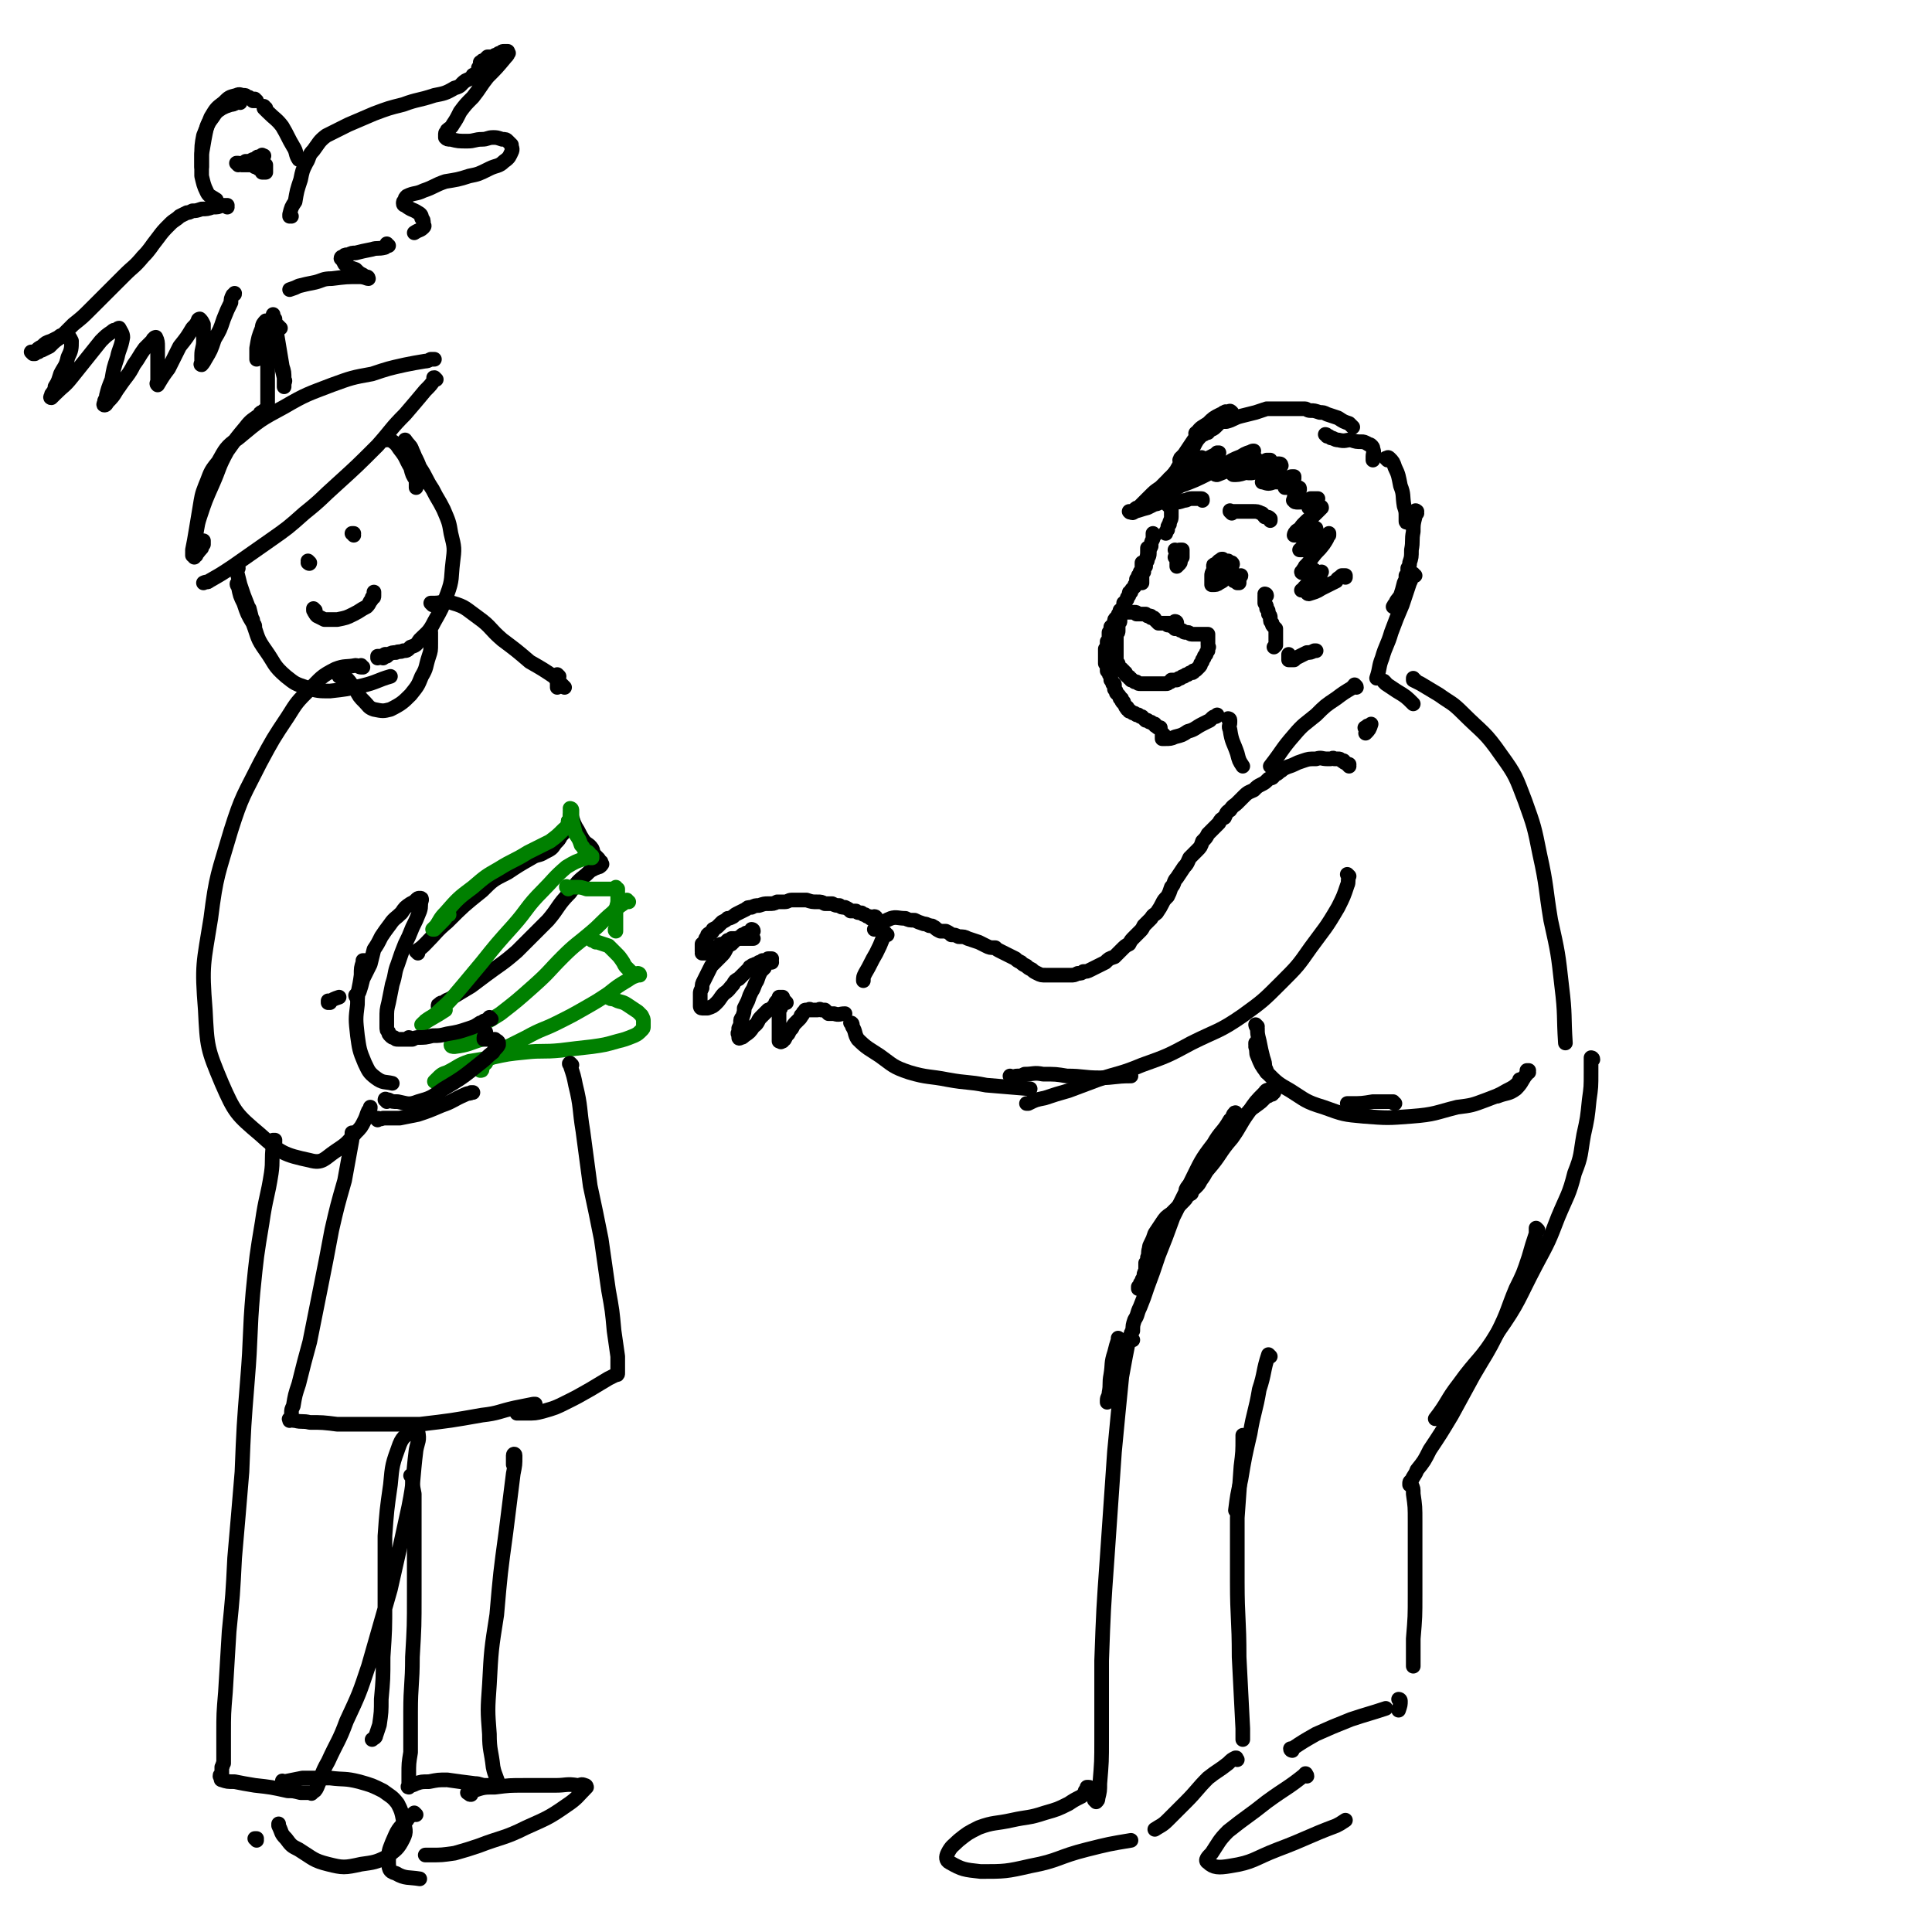 <svg viewBox='0 0 1054 1054' version='1.1' xmlns='http://www.w3.org/2000/svg' xmlns:xlink='http://www.w3.org/1999/xlink'><g fill='none' stroke='rgb(0,0,0)' stroke-width='8' stroke-linecap='round' stroke-linejoin='round'><path d='M645,252c-1,0 -1,-1 -1,-1 -1,0 0,0 0,0 0,0 0,0 0,0 0,0 0,0 0,-1 1,-1 1,-1 2,-2 2,-3 2,-3 4,-6 2,-3 2,-3 5,-6 3,-3 3,-2 6,-5 1,-1 1,-1 3,-2 1,-1 1,-1 2,-1 0,0 1,0 1,0 0,0 0,0 0,1 -2,2 -2,2 -4,4 -2,2 -3,1 -5,2 -2,1 -2,1 -3,2 -1,0 -1,0 -2,0 -1,0 -1,-1 0,-1 2,-3 3,-3 6,-5 3,-3 3,-3 7,-5 1,0 1,-1 2,-1 1,-1 1,0 2,0 1,-1 1,-1 2,0 0,0 0,0 0,1 0,1 0,1 -1,2 -1,1 -1,1 -2,1 0,1 -1,1 -1,1 0,0 1,0 1,0 4,-1 4,-2 8,-3 4,-1 4,-1 8,-2 3,-1 3,-1 6,-2 1,0 1,0 3,0 1,0 1,0 2,0 1,0 1,0 2,0 0,0 0,0 1,0 1,0 1,0 2,0 1,0 1,0 2,0 1,0 1,0 2,0 2,0 2,0 3,0 2,0 2,0 4,0 1,0 1,1 3,1 2,0 2,0 5,1 2,0 2,0 4,1 3,1 3,1 6,2 3,2 3,2 6,3 1,1 1,1 2,2 '/><path d='M659,236c0,-1 -1,-1 -1,-1 0,-1 0,0 0,0 0,1 0,1 -1,1 0,1 0,1 -1,1 -3,3 -3,3 -5,7 -4,4 -4,4 -7,9 -2,3 -2,3 -3,6 -1,1 -2,1 -3,2 0,1 0,1 0,2 0,0 -1,0 -1,0 1,0 1,0 2,-1 1,-1 1,-1 1,-3 1,0 1,-1 1,-1 0,-1 1,-1 1,-1 -1,1 -1,2 -2,3 -1,1 -1,1 -3,3 -1,1 0,1 -1,2 -1,1 -1,1 -1,1 -1,1 -1,1 -1,1 '/><path d='M651,252c0,0 -1,-1 -1,-1 0,0 0,0 1,0 0,0 0,0 0,0 -1,0 -1,0 -1,0 0,0 0,0 0,0 0,0 0,0 0,0 0,0 0,0 0,0 0,0 0,0 -1,0 0,0 0,0 0,0 1,1 0,0 0,0 '/><path d='M647,252c0,0 -1,-1 -1,-1 0,0 1,0 1,1 -1,0 -1,0 -1,0 -1,1 -1,1 -1,1 -2,3 -2,3 -4,5 -4,4 -4,4 -8,8 -3,2 -3,2 -6,5 -2,2 -2,2 -4,4 -1,1 -1,1 -2,2 -1,0 -1,0 -2,1 -1,1 -1,1 -2,1 0,0 0,0 -1,0 0,0 0,0 0,0 0,0 0,0 0,0 1,1 0,0 0,0 0,0 0,0 0,0 2,1 2,1 3,0 4,-1 3,-1 7,-2 2,-1 2,-1 4,-2 1,0 1,0 3,-1 1,-1 1,-1 3,-1 1,0 1,-1 2,0 1,1 1,2 1,3 0,3 0,3 0,6 0,2 -1,2 -1,4 -1,1 -1,1 -1,3 -1,1 -1,1 -1,2 '/><path d='M724,238c0,0 0,-1 -1,-1 0,0 1,0 1,1 0,0 0,0 0,0 0,0 0,0 1,0 1,1 1,1 2,1 2,1 2,1 3,1 4,1 4,0 7,0 3,1 3,1 6,1 1,0 1,0 3,1 1,1 1,0 2,1 1,1 1,1 1,2 1,2 0,2 0,4 0,1 0,1 0,2 '/><path d='M669,313c-1,0 -1,0 -1,-1 -1,0 0,1 0,1 0,0 0,0 0,0 0,1 1,1 1,1 1,1 1,1 2,1 1,1 1,1 2,1 0,1 0,1 1,1 1,0 1,0 1,1 0,0 1,0 1,0 0,-1 0,-1 0,-1 0,-1 0,-1 0,-1 0,-1 0,-1 0,-1 0,-1 1,0 1,-1 '/><path d='M691,325c0,0 -1,-1 -1,-1 0,0 1,0 1,1 0,0 -1,0 -1,0 0,1 0,1 0,1 0,1 0,1 0,1 0,1 0,1 0,2 1,2 1,1 1,3 1,1 1,1 1,3 1,1 1,1 1,2 0,2 0,2 1,3 0,1 0,1 1,2 0,0 0,0 1,1 0,1 0,1 0,2 0,1 0,1 0,2 0,1 0,1 0,2 0,0 0,0 0,1 0,1 0,1 0,2 0,0 0,0 -1,1 '/><path d='M704,358c0,0 -1,0 -1,-1 0,0 0,1 0,1 0,0 0,0 0,1 0,0 0,0 0,0 0,1 0,1 0,1 1,0 1,0 1,0 1,0 1,0 2,0 1,-1 1,-1 3,-2 2,-1 2,-1 4,-2 2,0 2,0 4,-1 0,0 0,0 1,0 '/><path d='M757,251c0,0 -1,-1 -1,-1 0,0 0,0 0,0 0,0 0,0 0,0 0,0 0,0 0,0 1,0 1,-1 2,0 2,2 2,2 3,5 2,4 2,5 3,10 2,5 1,5 2,11 1,3 1,3 1,6 0,1 0,1 0,2 0,1 0,1 1,1 '/><path d='M773,280c0,-1 -1,-1 -1,-1 0,-1 1,0 1,0 0,0 -1,0 -1,1 0,1 0,1 0,2 -1,4 -1,4 -1,8 -1,5 0,5 -1,10 0,4 0,4 -1,7 0,2 0,1 -1,3 0,1 0,1 0,2 0,1 0,1 -1,2 0,2 0,2 -1,4 -1,4 -1,4 -2,7 -2,3 -2,2 -3,5 -1,0 0,0 -1,1 '/><path d='M630,292c0,0 -1,-1 -1,-1 0,0 0,1 0,1 0,1 0,1 0,2 -1,2 -1,2 -1,4 -1,2 -1,2 -1,4 0,2 -1,2 -1,3 0,1 0,1 -1,2 0,1 0,1 0,2 0,0 0,0 0,0 0,0 0,0 0,0 0,-2 0,-2 0,-3 1,-2 1,-1 1,-3 0,-1 0,-1 0,-3 0,0 0,-1 0,-1 0,0 0,0 0,1 0,3 0,3 -1,6 -1,3 -1,3 -1,6 -1,1 -1,1 -1,3 0,1 0,1 0,2 0,0 0,0 0,1 0,0 0,0 0,0 0,0 0,0 0,-1 0,-1 0,-1 0,-2 0,-1 0,-1 0,-3 0,-1 0,-1 0,-2 0,0 0,0 0,-1 0,-1 0,-1 0,-1 0,-1 0,-1 0,-1 0,0 0,0 0,0 0,0 0,0 0,0 0,0 0,0 0,0 0,1 0,1 0,2 0,1 0,1 0,2 0,1 -1,1 -1,1 0,1 0,1 -1,2 0,1 0,1 -1,2 0,1 0,1 0,2 -1,1 -1,1 -1,2 -1,1 -1,1 -1,1 -1,1 -1,1 -1,2 -1,0 -1,0 -1,1 0,1 0,1 -1,2 0,1 0,1 -1,2 0,1 0,1 -1,1 0,1 0,1 0,2 -1,1 -1,1 -1,1 0,1 0,1 -1,1 0,1 0,1 0,1 -1,1 -1,1 -1,2 -1,1 -1,1 -1,1 -1,1 -1,1 -1,2 0,1 0,1 -1,2 0,0 0,0 -1,1 0,0 0,0 0,1 0,0 0,0 0,0 0,1 0,1 -1,2 0,1 0,1 0,2 0,1 0,1 0,2 -1,1 -1,1 -1,1 0,2 0,2 0,3 0,1 0,1 -1,1 0,1 0,1 0,2 0,1 0,1 0,2 0,1 0,1 0,2 0,1 0,1 0,2 1,1 1,1 1,2 0,1 0,1 0,2 1,0 1,0 1,1 0,1 0,1 1,2 0,1 0,1 0,2 1,1 1,1 1,2 1,0 1,0 1,1 0,1 0,1 0,2 1,1 1,1 1,2 1,1 1,1 1,1 1,1 1,1 1,2 1,0 1,0 1,1 0,1 0,1 1,1 0,1 0,1 1,2 0,1 0,1 1,1 0,1 0,1 0,1 1,0 1,0 1,1 1,0 1,0 2,1 1,0 1,0 2,1 0,0 0,0 1,0 1,1 1,1 2,1 1,1 1,1 2,2 0,0 0,0 1,0 1,1 1,1 2,1 1,1 1,1 2,1 0,1 0,1 1,1 0,0 0,1 1,1 0,0 0,0 1,0 '/><path d='M642,340c0,0 0,-1 -1,-1 0,0 1,0 1,1 0,0 0,0 0,0 0,0 0,0 0,0 -1,0 -1,0 -1,0 0,0 0,0 0,0 0,0 0,0 -1,0 0,0 0,0 -1,0 0,0 0,0 0,0 -1,0 -1,0 -1,0 -1,0 -1,0 -1,0 0,0 0,0 -1,0 0,0 0,0 -1,0 0,0 0,0 -1,0 0,0 0,0 -1,0 0,0 0,0 0,0 -1,0 -1,0 -1,0 -1,-1 -1,-1 -1,-1 -1,-1 -1,-1 -1,-1 0,0 0,-1 -1,-1 0,0 0,0 -1,0 0,-1 0,-1 -1,-1 0,0 0,0 -1,0 0,0 0,0 0,0 -1,-1 -1,-1 -1,-1 -1,0 -1,0 -1,0 -1,0 -1,0 -1,0 0,0 -1,0 -1,0 0,0 0,0 -1,0 0,0 0,0 -1,0 0,-1 0,-1 -1,-1 0,0 0,0 -1,0 0,0 0,0 -1,0 0,0 0,0 -1,0 0,0 0,0 0,0 -1,0 -1,0 -1,0 -1,0 -1,0 -1,0 -1,0 -1,0 -1,0 -1,0 -1,0 -1,1 0,0 0,0 -1,1 0,0 0,0 0,1 0,1 0,1 0,2 0,1 -1,0 -1,1 0,1 0,1 0,2 0,1 0,1 0,2 0,1 0,1 -1,2 0,1 0,1 0,2 0,1 0,1 0,2 0,0 0,0 0,1 0,1 0,1 0,2 0,1 0,1 0,2 0,1 0,1 0,2 0,0 0,0 0,1 0,0 0,0 0,1 0,0 0,0 0,1 0,0 -1,0 0,1 0,0 0,0 0,1 0,0 0,0 1,0 0,1 0,1 0,2 1,0 1,0 1,1 0,0 0,0 1,0 0,1 0,1 1,1 0,1 0,1 1,1 0,1 0,1 0,1 1,1 1,1 1,1 1,0 1,0 1,1 1,0 1,0 1,1 1,0 1,0 2,1 0,0 0,0 1,0 1,1 1,1 2,1 1,0 1,0 2,0 0,0 0,0 1,0 1,0 1,0 2,0 1,0 1,0 2,0 1,0 1,0 2,0 0,0 0,0 1,0 1,0 1,0 2,0 1,0 1,0 2,0 1,0 1,0 2,-1 1,0 1,0 1,-1 2,0 2,0 3,0 1,-1 1,-1 2,-1 1,-1 1,-1 2,-1 1,-1 1,-1 2,-1 1,-1 1,-1 2,-1 1,0 1,0 1,-1 1,0 1,0 2,-1 1,-1 1,-1 1,-1 1,-1 1,-1 1,-2 1,-1 1,-1 1,-2 1,-1 1,-1 1,-2 0,0 0,0 1,-1 0,-1 0,-1 1,-2 0,-1 0,-1 0,-2 1,0 0,0 0,-1 0,0 0,0 0,-1 0,0 0,0 0,-1 0,0 0,0 0,-1 0,0 0,0 0,-1 0,0 0,0 0,0 0,-1 0,-1 0,-1 0,-1 0,-1 0,-1 0,0 0,0 0,0 0,0 0,0 0,0 -1,0 -1,0 -1,0 0,0 0,0 -1,0 0,0 0,0 -1,0 0,0 0,0 0,0 -1,0 -1,0 -2,0 0,0 0,0 -1,0 -1,0 -1,0 -2,0 0,0 0,0 -1,0 -1,0 -1,-1 -2,-1 0,0 0,0 -1,0 -1,0 -1,0 -2,-1 -1,0 -1,0 -2,-1 -1,0 -1,0 -2,0 0,-1 0,-1 -1,-1 -2,-1 -2,-1 -3,-1 -1,-1 -1,-1 -2,-1 '/><path d='M642,301c0,0 0,0 -1,-1 0,0 1,1 1,1 0,0 0,0 0,1 0,1 0,1 0,1 0,1 0,1 0,2 0,1 0,1 0,2 0,0 0,0 0,1 0,0 0,0 0,1 0,0 0,0 0,0 1,-1 1,-1 1,-1 1,-1 1,-1 1,-2 0,-1 0,-1 1,-2 0,0 0,0 0,-1 0,-1 0,-1 0,-2 0,0 0,-1 0,-1 -1,0 -1,0 -1,0 -1,0 -1,0 -2,1 -1,1 0,1 -1,3 '/><path d='M666,308c0,-1 -1,-1 -1,-1 0,0 0,0 0,0 0,0 0,0 0,0 1,0 0,0 0,0 0,0 0,0 0,0 0,0 0,0 0,0 0,0 0,0 -1,0 0,0 0,0 0,0 -1,1 -1,1 -1,2 -1,1 -1,1 -1,2 -1,2 -1,2 -1,3 0,1 0,1 0,3 0,0 0,0 0,1 0,0 0,0 0,0 1,0 1,0 2,-1 1,-1 1,-1 2,-2 0,-1 0,-1 1,-3 0,-1 0,-1 1,-2 0,-1 0,-1 0,-2 0,-1 0,-1 0,-1 0,-1 0,-1 0,-1 0,-1 0,-1 0,-1 -1,0 -1,0 -1,1 -1,1 -1,1 -2,2 -1,2 -1,2 -2,4 0,1 0,1 0,2 -1,2 -1,2 -1,3 0,1 0,1 0,2 0,0 0,0 1,0 1,0 2,0 3,-1 2,-1 2,-1 3,-2 1,-1 1,-1 2,-2 1,-2 1,-2 2,-3 0,-1 0,-1 0,-2 0,-1 1,-1 0,-2 0,0 -1,0 -2,-1 -1,0 -1,0 -3,0 -1,0 -1,0 -2,0 -1,1 -1,1 -2,2 -1,0 -1,0 -1,1 '/><path d='M638,276c0,0 -1,0 -1,-1 0,0 0,1 1,1 0,0 0,0 0,0 0,0 -1,0 -1,-1 0,0 1,1 2,0 1,0 1,0 2,-1 2,0 2,0 5,-1 2,0 2,-1 4,-1 1,0 1,0 3,0 1,0 1,0 2,0 1,0 1,0 1,1 '/><path d='M672,280c-1,-1 -1,-1 -1,-1 0,-1 0,0 0,0 0,0 0,0 0,0 1,0 1,0 1,0 1,0 1,0 2,0 2,0 2,0 3,0 3,0 3,0 6,0 3,0 3,0 5,1 1,0 1,1 2,2 2,0 2,0 3,1 0,1 0,1 0,1 '/><path d='M657,251c-1,-1 -1,-1 -1,-1 -1,-1 0,0 0,0 0,0 -1,0 -1,1 -1,1 -1,1 -2,1 -1,1 -2,1 -3,2 -1,1 -1,1 -2,2 -1,0 -1,0 -1,1 0,0 0,0 0,-1 2,0 2,0 3,-1 1,-1 1,-1 2,-2 1,0 1,0 1,-1 1,0 1,0 0,0 0,0 -1,0 -1,1 -2,1 -2,1 -3,2 -1,0 -1,0 -2,1 0,0 -1,0 -1,0 2,0 3,0 5,-2 4,-1 4,-2 8,-4 2,-1 2,-1 4,-2 0,0 0,0 1,-1 1,0 1,0 1,0 -4,4 -4,4 -8,7 -7,5 -8,5 -15,9 -5,3 -5,3 -10,6 0,0 -1,1 -1,1 0,0 1,0 2,0 6,-2 6,-2 11,-5 8,-3 8,-3 16,-7 7,-4 7,-4 14,-7 4,-2 4,-2 8,-4 1,-1 1,-1 2,-1 0,0 0,0 0,0 -3,1 -4,1 -7,3 -5,2 -5,2 -9,5 -2,1 -2,1 -4,2 -1,1 -1,2 -1,2 0,1 0,1 1,1 5,-2 5,-2 10,-4 3,-1 3,-1 7,-3 1,0 1,-1 3,-1 0,0 1,0 1,-1 0,0 0,0 0,0 -3,2 -3,2 -5,3 -2,1 -2,1 -4,3 -1,1 -1,1 -2,2 -1,0 -2,1 -1,1 2,0 3,0 6,-1 4,-2 4,-2 7,-4 2,-1 2,-1 4,-2 1,-1 1,-1 2,-1 0,0 1,0 1,0 -1,0 -1,0 -2,0 -2,1 -2,1 -4,2 -2,1 -1,1 -3,2 -1,1 -1,0 -2,1 -1,1 -1,1 -1,2 0,0 1,0 2,0 4,-1 4,-1 8,-2 2,-1 2,-1 4,-2 1,0 1,-1 2,-1 1,0 1,0 1,0 1,0 1,1 1,1 -2,2 -2,2 -4,3 -1,1 -2,1 -3,3 -1,1 -1,0 -2,1 -1,1 -1,1 -1,2 -1,0 0,0 0,0 3,1 3,1 6,0 3,0 3,0 6,-1 1,-1 1,-1 2,-1 1,-1 1,-1 2,-1 1,0 1,0 1,0 0,0 0,0 0,1 -1,1 -1,1 -2,1 -1,1 -1,1 -2,2 0,1 0,1 -1,1 0,1 0,1 0,1 0,0 0,0 1,0 1,0 1,0 3,0 1,0 1,0 2,0 1,0 1,0 1,0 1,0 1,0 1,1 0,0 0,1 -1,1 0,1 0,1 -1,2 -1,1 -1,1 -1,2 0,1 -1,1 0,1 0,1 1,1 2,1 2,0 2,0 5,-1 1,0 1,0 2,-1 2,0 2,0 3,0 0,0 1,0 1,0 0,0 0,1 -1,1 0,1 0,1 -1,2 -1,1 -1,1 -2,2 0,0 -1,0 -1,0 1,1 1,0 1,0 2,0 2,0 3,0 1,0 1,0 2,0 0,0 1,-1 1,0 -1,1 -1,1 -3,3 -3,3 -3,2 -6,5 -2,2 -2,2 -3,4 -1,0 -1,0 -2,1 -1,1 -1,2 -1,2 1,0 2,0 3,0 2,-1 2,-1 5,-2 1,-1 1,-1 2,-1 1,-1 1,-1 1,-1 1,0 1,0 1,1 -2,2 -2,3 -4,5 -1,2 -1,2 -2,3 -1,1 -1,1 -2,2 0,1 -1,1 -1,1 2,0 3,0 4,0 4,-2 3,-3 6,-5 2,-1 2,-1 4,-2 1,-1 1,-1 2,-1 0,0 0,-1 0,-1 -1,3 -1,3 -3,6 -3,4 -3,3 -6,7 -2,3 -2,3 -4,5 0,1 -1,1 -1,2 -1,1 -1,1 -1,1 0,1 1,0 1,0 1,0 1,0 3,0 1,-1 1,-1 2,-1 0,0 1,0 1,0 -1,2 -1,3 -2,5 -1,2 -1,2 -3,4 -1,1 -1,1 -1,2 -1,0 -1,0 -1,0 1,0 2,-1 3,-2 3,-3 3,-3 5,-5 1,-1 1,-1 2,-2 1,-1 1,-1 1,-1 0,0 0,0 0,0 -1,2 -1,3 -3,5 -1,2 -2,2 -3,4 -1,1 -1,1 -2,2 0,0 0,1 1,1 3,-1 4,-1 7,-3 4,-2 4,-2 8,-4 1,-2 1,-1 3,-3 1,0 1,0 2,0 0,0 0,0 0,0 0,0 0,0 0,1 '/><path d='M736,418c0,0 0,-1 -1,-1 0,0 1,0 1,0 0,0 0,0 0,0 0,1 0,0 -1,0 0,0 0,0 0,0 0,0 0,0 -1,-1 0,0 0,0 0,0 -1,0 -1,0 -1,-1 -1,0 -1,0 -1,0 -1,-1 -1,-1 -2,-1 -1,0 -1,0 -2,0 -1,-1 -1,0 -2,0 -1,0 -1,0 -2,0 -3,0 -3,-1 -6,0 -4,0 -4,0 -7,1 -3,1 -3,1 -5,2 -2,1 -3,1 -5,2 -2,1 -1,1 -3,2 -1,1 -1,1 -3,2 -1,2 -1,1 -3,2 -2,2 -2,2 -4,3 -2,1 -2,1 -4,3 -2,1 -3,1 -5,3 -2,2 -2,2 -4,4 -2,2 -2,1 -4,4 -2,1 -2,2 -3,4 -2,1 -2,1 -3,3 -1,1 -1,1 -3,3 -1,1 -1,1 -3,3 -1,2 -1,2 -3,4 -1,3 -1,3 -3,5 -2,2 -2,2 -4,4 -1,2 -1,3 -3,5 -2,3 -2,3 -4,6 -2,2 -1,3 -3,5 -1,3 -1,3 -2,5 -2,2 -2,2 -3,4 -1,2 -1,2 -3,5 -1,1 -2,1 -3,3 -2,2 -2,2 -4,4 -1,2 -1,2 -2,3 -2,2 -2,2 -3,3 -2,2 -2,2 -3,4 -2,1 -2,1 -4,3 -2,2 -2,2 -4,4 -3,1 -3,1 -5,3 -2,1 -2,1 -4,2 -2,1 -2,1 -4,2 -2,1 -2,1 -4,1 -1,1 -1,1 -3,1 -2,1 -2,1 -4,1 -2,0 -2,0 -4,0 -3,0 -3,0 -5,0 -2,0 -2,0 -4,0 -3,0 -3,0 -5,-1 -2,-1 -2,-1 -3,-2 -2,-1 -2,-1 -3,-2 -2,-1 -2,-1 -3,-2 -2,-1 -2,-1 -3,-2 -2,-1 -2,-1 -4,-2 -2,-1 -2,-1 -4,-2 -2,-1 -2,-1 -3,-2 -3,0 -3,0 -5,-1 -2,-1 -2,-1 -4,-2 -3,-1 -3,-1 -6,-2 -2,-1 -2,-1 -5,-1 -2,-1 -2,-1 -4,-1 -1,-1 -1,-1 -3,-2 -2,0 -2,0 -3,0 -2,-1 -2,-1 -3,-2 -2,-1 -1,-1 -3,-1 -2,-1 -2,-1 -3,-1 -3,-1 -3,-1 -5,-2 -3,0 -3,0 -5,-1 -4,0 -5,-1 -8,0 -5,2 -5,3 -9,6 '/><path d='M484,510c-1,0 -1,-1 -1,-1 -1,0 0,0 0,0 0,1 0,1 -1,2 -2,5 -2,5 -4,9 -3,5 -3,6 -6,11 -1,2 -1,2 -1,4 '/><path d='M478,501c0,0 0,-1 -1,-1 0,0 1,0 0,1 0,0 0,0 -1,0 0,0 0,0 -1,0 0,-1 0,-1 -1,-1 -1,0 -1,0 -2,-1 -1,0 -1,0 -2,-1 -2,0 -2,0 -3,-1 -1,0 -1,0 -3,0 -1,-1 -1,-1 -3,-2 -2,0 -2,0 -3,-1 -2,0 -2,0 -4,-1 -2,0 -2,0 -4,0 -2,-1 -2,-1 -4,-1 -3,0 -3,0 -6,-1 -2,0 -2,0 -4,0 -2,0 -2,0 -4,0 -2,0 -2,1 -4,1 -2,0 -2,0 -4,0 -2,1 -2,1 -5,1 -2,0 -2,0 -5,1 -2,0 -2,0 -4,1 -2,0 -2,0 -3,1 -2,1 -2,1 -4,2 -2,1 -2,1 -3,2 -2,1 -2,1 -3,1 -1,1 -1,1 -3,2 -1,1 -1,1 -2,2 -1,1 -1,1 -3,2 0,1 0,1 -1,2 -1,0 -1,0 -2,1 0,1 0,1 -1,2 0,1 0,1 -1,2 0,1 -1,1 -1,1 0,1 0,1 0,1 0,1 0,1 0,1 0,1 0,1 0,1 0,1 0,0 0,1 1,0 0,0 0,1 1,0 1,0 1,0 0,0 0,0 1,0 0,0 0,0 1,0 0,0 0,0 0,0 1,-1 1,-1 1,-1 1,0 1,0 2,-1 2,-1 2,-1 3,-2 1,-1 1,-1 3,-1 1,-1 1,-1 2,-2 1,0 1,0 2,-1 1,0 1,0 2,0 1,0 1,0 2,0 1,0 1,0 2,0 1,0 1,0 3,0 1,0 1,0 1,0 1,0 1,0 2,0 '/><path d='M411,508c0,0 0,-1 -1,-1 0,0 1,0 1,1 0,0 -1,0 -1,0 -1,0 -1,0 -1,1 -1,0 -1,0 -2,0 -1,1 -1,1 -2,1 -1,1 -1,1 -1,1 -2,1 -2,1 -3,2 -1,1 -1,1 -2,2 -2,1 -2,1 -3,3 -1,2 -1,2 -3,4 -1,1 -1,1 -2,2 -2,2 -2,2 -3,3 -1,2 -1,2 -2,4 -1,2 -1,2 -2,4 -1,2 -1,2 -1,4 -1,2 -1,2 -1,3 0,2 0,2 0,4 0,1 0,1 0,3 0,0 0,1 1,1 1,0 1,0 1,0 1,0 2,0 2,0 3,-1 3,-1 5,-3 2,-2 2,-3 4,-5 3,-2 3,-3 5,-5 1,-2 1,-2 3,-3 1,-1 1,-1 2,-2 1,-1 1,-1 2,-2 1,-1 1,-1 2,-2 0,-1 0,0 1,-1 1,-1 1,0 2,-1 1,0 1,0 2,-1 1,0 1,0 2,-1 2,0 2,0 3,-1 1,0 1,0 2,0 '/><path d='M421,525c0,0 -1,-1 -1,-1 0,0 1,0 0,0 0,1 0,0 -1,0 0,1 0,1 0,1 -1,1 -1,1 -1,1 -1,1 -1,1 -1,2 -1,1 -1,1 -2,2 -1,2 -1,2 -2,5 -2,3 -1,3 -3,6 -1,2 -1,2 -2,5 -1,2 -1,2 -2,4 0,2 0,2 -1,5 -1,1 -1,1 -1,3 0,1 0,1 -1,3 0,1 0,1 0,2 -1,1 0,1 0,2 0,0 0,0 0,1 0,0 0,0 0,0 0,0 0,0 0,0 0,0 0,1 1,0 1,0 1,0 2,-1 3,-2 3,-2 5,-5 3,-2 2,-3 4,-5 1,-1 1,-1 2,-2 1,-1 1,-1 2,-2 1,0 1,0 2,-1 1,-1 1,-1 2,-2 0,-1 0,-1 1,-2 1,0 1,0 1,-1 0,0 0,0 0,-1 1,0 1,0 1,0 0,0 0,0 1,0 '/><path d='M429,547c0,0 -1,-1 -1,-1 0,0 0,0 0,0 0,1 -1,1 -1,1 0,1 0,1 -1,2 0,1 0,1 -1,2 0,2 0,2 0,4 0,3 0,3 0,5 0,2 0,2 0,4 0,1 0,1 0,2 0,1 0,1 0,2 0,0 0,0 1,0 0,1 0,0 1,0 0,0 0,-1 1,-1 1,-2 1,-2 2,-3 1,-2 1,-2 2,-3 1,-2 1,-2 2,-3 1,-1 1,-1 2,-2 1,-1 1,-1 1,-2 1,0 1,-1 1,-1 0,-1 1,-1 1,-1 0,-1 0,-1 1,-1 0,0 0,0 1,0 1,-1 1,0 1,0 1,0 1,0 1,0 1,0 1,0 2,0 0,0 0,0 1,0 1,0 1,-1 2,0 1,0 1,0 2,0 1,1 1,1 2,2 1,0 1,0 3,0 3,1 3,0 6,0 '/><path d='M465,559c0,0 0,-1 -1,-1 0,0 1,1 1,2 2,3 1,4 3,7 5,5 6,5 12,9 7,5 7,6 16,9 10,3 11,2 21,4 11,2 11,1 21,3 12,1 12,1 24,2 '/><path d='M736,478c0,0 0,0 -1,-1 0,0 1,1 1,1 0,0 0,0 0,0 -1,2 0,3 -1,5 -2,6 -2,6 -5,12 -7,12 -7,11 -15,22 -7,10 -7,10 -16,19 -10,10 -10,10 -21,18 -13,9 -14,8 -28,15 -13,7 -13,7 -27,12 -12,5 -12,4 -24,8 -8,3 -8,3 -16,6 -7,2 -7,2 -13,4 -5,1 -5,1 -9,3 0,0 0,0 -1,0 '/><path d='M552,588c0,0 0,0 -1,-1 0,0 1,1 1,1 1,0 1,-1 3,-1 2,0 2,0 4,-1 5,0 5,-1 10,0 7,0 7,0 13,1 9,0 9,1 18,1 8,0 8,-1 17,-1 '/><path d='M772,371c-1,0 -1,-1 -1,-1 0,0 0,0 0,1 0,0 0,0 0,0 2,1 2,1 4,2 5,3 5,3 10,6 7,5 7,4 13,10 11,11 12,10 21,23 8,11 8,12 13,25 5,14 5,14 8,29 4,18 3,18 6,36 4,18 4,18 6,36 2,16 1,16 2,31 '/><path d='M686,560c0,0 -1,-1 -1,-1 0,0 0,1 1,2 0,3 0,3 1,7 1,5 1,5 2,9 1,3 1,3 1,5 1,2 1,2 1,3 0,0 0,0 0,0 '/><path d='M686,570c0,0 -1,-1 -1,-1 0,0 0,0 0,1 1,0 0,0 0,1 1,3 0,3 1,5 2,5 2,5 5,9 6,6 6,6 13,10 8,5 8,6 18,9 11,4 11,4 22,5 13,1 13,1 26,0 13,-1 13,-2 25,-5 8,-1 8,-1 16,-4 5,-2 6,-2 11,-5 4,-2 4,-2 7,-5 0,0 0,0 0,-1 '/><path d='M834,585c0,0 -1,-1 -1,-1 0,0 1,0 1,0 -1,2 -1,2 -2,3 -2,3 -2,4 -5,7 -4,3 -5,2 -10,4 '/><path d='M761,602c-1,0 -1,-1 -1,-1 -5,0 -6,0 -11,0 -6,1 -6,1 -12,1 -1,0 -1,0 -2,0 '/><path d='M695,596c0,0 -1,0 -1,-1 0,0 0,1 1,1 0,-1 0,-1 0,-1 0,-1 0,-1 0,-1 0,0 0,0 0,0 -1,0 -1,-1 -1,0 -2,1 -3,0 -4,2 -5,5 -5,5 -9,11 -5,7 -4,7 -9,14 -7,8 -6,9 -13,17 -4,4 -4,4 -9,8 -2,1 -2,1 -3,3 '/><path d='M694,597c0,0 -1,0 -1,-1 0,0 1,1 1,1 -1,0 -1,0 -1,0 -1,1 -1,1 -2,1 -2,2 -2,2 -3,3 -5,4 -5,3 -9,8 -6,6 -6,6 -10,12 -5,7 -4,7 -9,14 -2,4 -2,5 -5,9 -1,2 -1,2 -3,4 0,0 -1,0 -1,1 -1,1 -1,1 -1,2 -1,1 -1,0 -2,1 -1,2 -1,2 -3,4 -3,3 -3,3 -6,6 -3,2 -3,2 -5,5 -2,3 -2,3 -4,6 -1,3 -1,3 -2,5 -1,2 -1,2 -1,3 -1,3 0,3 -1,5 0,2 0,2 -1,3 0,2 0,2 0,4 -1,2 -1,2 -1,4 -1,1 -1,1 -1,2 -1,1 -1,1 -1,2 0,1 0,1 -1,1 0,0 0,0 0,1 0,0 0,0 0,0 '/><path d='M675,608c-1,0 -1,0 -1,-1 -1,0 0,1 0,1 0,0 0,0 0,0 0,0 0,-1 0,-1 -2,1 -1,3 -3,4 -4,7 -5,6 -9,13 -7,9 -7,10 -12,20 -5,10 -5,10 -10,20 -4,11 -4,11 -8,21 -3,9 -3,9 -6,17 -2,6 -2,6 -4,11 -2,4 -1,4 -3,7 -1,3 -1,3 -1,6 -1,1 -1,1 -1,3 '/><path d='M611,731c0,0 -1,-1 -1,-1 0,0 0,0 0,1 -1,3 -1,3 -2,7 -2,6 -1,6 -2,12 -1,5 0,5 -1,10 0,2 -1,2 -1,4 0,1 0,1 0,1 '/><path d='M869,578c0,-1 -1,-1 -1,-1 0,0 0,0 0,0 0,1 0,1 0,2 0,3 0,3 0,6 0,8 0,8 -1,15 -1,10 -1,10 -3,19 -2,11 -1,11 -5,21 -3,12 -4,12 -9,24 -5,13 -5,13 -12,26 -10,19 -9,20 -21,37 -9,15 -11,14 -21,28 -7,9 -6,10 -13,19 '/><path d='M839,671c0,0 -1,-1 -1,-1 0,0 0,0 0,1 0,1 0,1 0,2 -2,6 -2,6 -4,13 -3,9 -3,9 -7,17 -5,12 -4,12 -10,24 -6,12 -6,11 -13,23 -6,11 -6,11 -12,22 -6,10 -6,10 -12,19 -3,6 -3,6 -7,11 -1,3 -2,3 -3,6 -1,0 -1,1 -1,1 0,1 0,1 0,1 0,0 0,0 0,0 0,0 1,0 1,0 1,2 1,2 1,5 1,7 1,7 1,15 0,9 0,9 0,17 0,12 0,12 0,23 0,12 0,12 -1,24 0,8 0,8 0,15 '/><path d='M764,928c0,0 0,-1 -1,-1 0,0 1,0 1,1 0,2 0,2 -1,5 '/><path d='M693,740c0,0 -1,-1 -1,-1 -3,9 -2,10 -5,19 -2,12 -3,12 -5,24 -3,13 -3,13 -5,25 -2,9 -2,9 -3,17 '/><path d='M679,784c0,0 -1,-1 -1,-1 0,0 0,0 0,1 0,8 0,8 -1,16 -1,14 -1,14 -2,28 0,18 0,18 0,35 0,20 1,20 1,41 1,19 1,19 2,39 0,3 0,3 0,6 '/><path d='M618,731c-1,0 -1,0 -1,-1 0,0 0,0 0,0 0,0 0,-1 0,-1 0,0 -1,0 -1,1 -2,10 -2,10 -4,21 -2,20 -2,20 -4,41 -2,29 -2,29 -4,58 -2,28 -2,28 -3,56 0,21 0,21 0,43 0,12 0,12 -1,24 0,4 0,4 -1,8 0,1 0,1 -1,2 0,0 0,0 -1,-1 0,-1 0,-1 -1,-2 0,-1 0,-1 0,-3 -1,0 -1,0 -1,-1 -1,0 0,-1 -1,-1 0,0 0,0 -1,0 0,1 0,1 0,1 0,1 0,1 -1,1 0,1 0,1 0,1 -1,1 -1,1 -2,2 -4,2 -4,2 -7,4 -6,3 -6,3 -13,5 -9,3 -9,2 -18,4 -9,2 -10,1 -18,4 -6,3 -6,3 -11,7 -3,3 -4,3 -6,7 -1,2 -1,4 1,5 7,4 8,4 17,5 13,0 14,0 27,-3 16,-3 15,-5 31,-9 12,-3 12,-3 24,-5 '/><path d='M713,969c0,-1 -1,-1 -1,-1 0,-1 1,0 0,0 -10,8 -10,7 -21,15 -10,8 -11,8 -21,16 -5,5 -5,6 -9,12 -2,2 -4,4 -2,5 3,3 6,3 12,2 13,-2 13,-4 26,-9 16,-6 16,-7 32,-13 2,-1 2,-1 5,-3 '/><path d='M145,225c0,0 -1,-1 -1,-1 0,0 0,0 0,0 0,0 0,0 -1,1 -1,0 -1,0 -1,1 -4,3 -5,3 -8,7 -5,6 -5,6 -10,13 -5,9 -4,9 -8,18 -4,9 -4,9 -7,18 -2,6 -1,6 -3,13 0,3 0,3 -1,6 0,1 0,1 0,2 1,0 1,0 1,0 2,-1 2,-2 4,-4 0,-1 0,-1 1,-2 0,-1 0,-1 0,-2 0,0 0,0 0,0 -2,2 -2,3 -3,5 -1,1 -1,1 -1,3 -1,0 -1,1 -1,1 -1,-1 -1,-2 -1,-4 1,-5 1,-5 2,-11 1,-6 1,-6 2,-12 1,-6 1,-7 3,-12 3,-7 2,-7 7,-13 4,-7 4,-8 11,-13 12,-10 12,-10 25,-17 12,-7 13,-7 26,-12 11,-4 11,-4 22,-6 9,-3 9,-3 18,-5 5,-1 5,-1 11,-2 1,0 1,0 3,-1 1,0 1,0 1,0 1,0 1,0 1,0 0,0 0,0 0,0 '/><path d='M238,207c-1,-1 -1,-1 -1,-1 -1,0 0,0 0,1 -2,3 -2,3 -5,6 -5,6 -5,6 -11,13 -8,8 -7,8 -15,17 -11,11 -11,11 -22,21 -9,8 -8,8 -18,16 -9,8 -9,8 -19,15 -10,7 -10,7 -20,14 -6,4 -6,4 -13,8 -1,1 -1,0 -3,1 '/><path d='M146,225c0,0 -1,-1 -1,-1 0,0 1,0 1,1 0,0 0,0 0,0 0,0 -1,0 -1,-1 0,0 1,0 1,-1 0,-3 0,-3 0,-6 0,-5 0,-5 0,-10 0,-7 0,-7 0,-13 0,-6 0,-6 0,-11 0,-3 0,-4 0,-7 -1,0 -1,-1 -1,-1 -1,1 -2,2 -2,4 -2,5 -2,5 -3,11 0,3 0,3 0,6 '/><path d='M140,55c0,0 0,0 -1,-1 0,0 1,1 1,1 0,0 0,0 -1,0 0,0 0,0 -1,0 0,-1 0,-1 -1,-1 -1,-1 -1,-1 -2,-1 -1,-1 -1,-1 -2,-1 -2,0 -2,-1 -4,0 -4,1 -4,1 -7,4 -4,3 -4,3 -7,8 -2,5 -2,5 -4,10 -1,5 -1,6 -1,11 0,3 0,3 0,6 '/><path d='M131,56c-1,0 -1,-1 -1,-1 -1,0 0,0 0,0 -1,1 -1,1 -1,1 -2,1 -2,1 -3,1 -3,1 -3,1 -5,2 -3,2 -3,2 -5,5 -3,4 -3,4 -4,9 -1,5 -1,6 -2,11 0,6 0,6 0,12 1,4 1,5 3,9 1,2 2,2 5,4 '/><path d='M145,59c-1,0 -1,-1 -1,-1 0,0 0,1 0,1 1,1 1,1 2,2 4,4 5,4 8,8 3,5 3,6 6,11 2,3 1,4 3,7 '/><path d='M159,118c0,0 -1,-1 -1,-1 0,0 0,0 0,1 0,0 0,0 0,0 0,-1 0,-1 0,-1 1,-4 1,-4 3,-7 1,-6 1,-6 3,-12 1,-5 1,-5 3,-9 2,-3 1,-4 4,-7 3,-4 3,-5 7,-8 6,-3 6,-3 12,-6 7,-3 7,-3 14,-6 8,-3 8,-3 16,-5 8,-3 8,-2 17,-5 5,-1 6,-1 11,-4 4,-1 3,-2 6,-4 2,-1 3,-1 4,-3 2,-1 2,-1 3,-2 0,-1 0,-1 0,-2 1,-1 1,-1 1,-2 0,0 0,0 0,-1 0,0 0,0 1,0 0,-1 0,-1 1,-1 1,-1 1,-1 2,-2 1,0 1,0 3,0 1,-1 1,-1 2,-1 1,-1 1,-1 2,-1 1,-1 1,-1 2,-1 1,0 1,0 1,0 1,0 1,0 1,0 0,0 0,0 0,0 0,1 1,1 0,1 0,1 0,1 -1,2 -5,6 -5,6 -10,11 -4,5 -4,6 -8,11 -4,4 -4,4 -7,8 -2,4 -2,4 -4,7 -1,2 -2,2 -3,3 0,1 -1,1 -1,2 0,1 0,1 0,2 1,1 1,1 3,1 4,1 4,1 9,1 4,0 4,-1 8,-1 3,0 3,-1 6,-1 2,0 2,0 5,1 2,0 2,0 3,1 1,1 1,1 2,2 0,2 1,2 0,4 -1,2 -1,3 -4,5 -3,3 -4,2 -8,4 -6,3 -6,3 -11,4 -6,2 -7,2 -13,3 -6,2 -6,3 -12,5 -4,2 -5,1 -9,3 -1,1 -1,1 -1,2 -1,1 -1,1 -1,2 0,1 1,1 1,1 4,3 4,2 7,4 2,1 2,2 2,3 1,1 1,1 1,3 0,1 1,1 0,2 -2,2 -2,1 -5,3 '/><path d='M124,113c0,0 -1,-1 -1,-1 0,0 1,0 1,0 0,1 0,0 -1,0 -1,0 -1,0 -2,0 -2,1 -2,1 -5,1 -3,1 -3,1 -6,1 -3,1 -3,1 -5,1 -2,1 -2,1 -3,1 -2,1 -2,1 -4,2 -2,2 -3,2 -5,4 -4,4 -4,4 -7,8 -4,5 -4,6 -8,10 -5,6 -5,5 -10,10 -5,5 -5,5 -10,10 -4,4 -4,4 -9,9 -4,4 -4,4 -9,8 -3,3 -3,3 -7,7 -3,2 -3,2 -6,5 -2,1 -2,1 -4,2 -1,0 -1,0 -2,1 -1,0 -1,0 -2,1 0,0 0,0 -1,0 0,0 0,0 0,0 0,0 0,0 0,0 0,0 0,-1 -1,-1 0,0 1,0 1,1 0,0 0,0 0,0 0,0 0,-1 -1,-1 0,0 1,1 1,1 1,0 1,-1 1,-1 2,-2 2,-2 4,-3 2,-2 2,-2 5,-3 2,-1 2,-1 4,-2 1,-1 1,-1 2,-1 1,0 2,-1 3,0 1,1 1,1 2,3 0,4 0,5 -2,9 -1,5 -2,5 -4,9 -1,3 -1,4 -3,7 0,1 0,1 -1,3 -1,1 -1,1 -1,2 0,0 -1,1 0,1 0,0 1,-1 2,-2 5,-5 5,-4 9,-9 4,-5 4,-5 8,-10 4,-5 4,-5 8,-10 3,-3 3,-3 6,-5 1,-1 1,-1 3,-1 0,-1 1,-1 1,-1 1,2 2,3 2,5 -1,6 -2,6 -3,11 -2,6 -2,6 -3,12 -2,5 -2,5 -3,9 0,2 -1,2 -1,3 0,1 -1,2 0,2 1,0 1,-1 2,-2 4,-4 3,-4 6,-8 4,-6 5,-6 8,-12 3,-4 3,-5 6,-9 2,-2 2,-2 4,-4 1,-1 0,-1 1,-1 0,-1 1,-1 1,-1 1,2 1,3 1,5 0,5 0,5 0,9 0,4 0,4 0,7 0,2 0,2 0,3 0,1 -1,1 0,2 0,0 0,0 0,0 3,-5 3,-5 6,-9 3,-6 3,-6 6,-12 4,-5 4,-5 7,-10 2,-2 2,-2 3,-4 0,-1 1,-1 1,-1 1,1 1,1 2,3 0,4 0,5 0,9 0,4 -1,4 -1,8 0,2 0,2 0,4 0,0 -1,1 0,1 0,0 1,-1 2,-3 3,-5 3,-5 5,-11 3,-5 3,-5 5,-11 2,-5 2,-5 4,-9 0,-2 0,-2 1,-4 1,-1 1,0 1,-1 '/><path d='M212,134c-1,0 -1,-1 -1,-1 0,0 0,0 0,0 0,1 0,1 0,1 -1,0 -1,0 -1,1 -4,1 -4,0 -7,1 -5,1 -5,1 -9,2 -2,0 -2,0 -4,1 -2,0 -2,0 -2,1 -1,0 -2,0 -2,1 1,1 1,1 2,3 3,2 3,2 6,3 2,2 2,2 4,3 1,1 1,1 2,1 1,0 1,1 1,1 -1,0 -2,-1 -5,-1 -7,0 -7,0 -15,1 -5,0 -5,1 -9,2 -5,1 -5,1 -9,2 -2,1 -2,1 -5,2 '/><path d='M130,90c0,0 -1,-1 -1,-1 0,0 1,0 1,0 0,0 0,0 0,0 0,0 0,0 0,0 1,0 1,1 2,0 1,0 1,0 2,-1 1,0 1,0 2,0 2,-1 2,-1 3,-1 1,-1 1,-1 2,-1 1,0 1,-1 2,-1 0,0 0,0 1,0 0,0 0,0 0,0 0,0 0,0 -1,0 0,-1 0,0 0,0 -2,1 -2,0 -3,1 -1,1 -1,1 -2,1 -2,1 -2,1 -3,1 -1,0 -1,0 -2,1 -1,0 -1,0 -1,1 0,0 0,0 0,0 0,0 0,0 0,0 1,0 1,0 2,0 1,0 1,0 3,0 1,0 1,0 2,1 1,0 1,0 2,1 1,0 1,0 2,1 0,0 0,0 0,1 1,0 1,0 1,0 1,0 1,0 1,0 0,0 0,0 0,0 0,0 0,0 0,-1 0,0 0,0 0,0 0,-1 0,-1 0,-1 0,0 0,0 0,-1 0,0 0,0 0,-1 -1,0 -1,0 -1,-1 -1,0 -1,0 -1,0 0,0 0,0 0,-1 '/><path d='M153,179c0,0 -1,0 -1,-1 0,0 0,1 0,1 0,0 0,0 -1,-1 0,0 0,0 0,-1 -1,-1 -1,-1 -1,-3 -1,-1 -1,-1 -1,-2 0,0 0,-1 0,0 0,1 0,2 1,4 1,6 1,6 2,12 1,6 1,6 2,12 1,3 1,3 1,7 1,1 0,1 0,3 0,0 0,1 0,1 0,-2 0,-3 0,-5 -1,-4 -1,-4 -2,-9 0,-3 0,-3 -1,-6 0,-1 0,-1 -1,-2 0,0 0,-1 0,-1 0,0 0,1 0,1 '/><path d='M212,240c0,0 -1,-1 -1,-1 0,0 0,1 0,1 0,0 0,0 0,0 1,0 0,-1 0,-1 0,0 1,0 2,1 3,2 3,2 5,5 4,5 3,5 6,10 1,4 1,4 3,7 0,1 0,1 0,3 1,0 0,0 0,1 0,0 0,-1 0,-1 0,-3 1,-3 0,-6 -1,-4 -1,-4 -2,-8 -1,-3 -1,-3 -2,-6 -1,-2 -1,-2 -2,-3 0,-1 0,-1 0,-2 0,0 0,0 0,0 2,3 3,3 4,6 2,4 1,4 3,8 0,2 1,2 2,4 '/><path d='M130,310c0,0 -1,-1 -1,-1 0,0 0,0 0,0 0,0 0,0 0,0 0,1 0,1 0,1 0,0 0,0 0,1 1,4 1,4 2,8 2,6 2,6 4,11 1,3 1,3 2,7 1,1 1,1 1,3 1,1 1,1 1,2 0,0 0,0 0,0 -1,-1 0,-1 -1,-2 -1,-4 -1,-4 -2,-8 -2,-3 -2,-3 -3,-6 -1,-2 -1,-2 -2,-4 0,-1 0,-1 -1,-2 0,-1 0,-2 0,-2 -1,0 -1,1 0,2 1,5 1,5 3,9 2,6 2,6 5,11 3,8 2,8 7,15 5,7 4,8 11,14 5,4 5,4 11,6 6,2 7,2 13,2 9,-1 9,-1 18,-3 8,-2 8,-3 15,-5 '/><path d='M224,244c0,0 -1,-1 -1,-1 0,0 0,0 0,0 0,1 0,1 0,1 1,1 1,1 1,2 3,4 3,4 5,9 4,6 3,6 7,12 3,6 3,5 6,11 3,7 3,7 4,13 2,8 2,8 1,16 -1,8 0,9 -3,17 -3,8 -3,8 -7,15 -3,6 -4,6 -8,10 -2,3 -2,3 -5,4 -2,2 -2,2 -4,2 -2,1 -2,0 -4,1 -2,0 -2,0 -4,1 -2,0 -2,0 -3,1 -2,0 -2,0 -3,0 0,1 0,1 0,1 '/><path d='M211,358c0,0 -1,0 -1,-1 0,0 0,1 0,1 0,0 0,0 -1,0 0,0 0,0 0,1 '/><path d='M198,364c0,0 -1,0 -1,-1 0,0 0,1 0,1 -1,0 -2,-1 -3,-1 -5,1 -6,0 -11,2 -8,4 -8,5 -14,11 -7,7 -7,7 -12,15 -8,12 -8,12 -15,25 -9,18 -10,18 -16,37 -7,24 -8,24 -11,48 -4,25 -5,25 -3,50 1,20 1,21 9,40 7,16 8,17 21,28 11,10 13,11 27,14 7,2 8,-1 14,-5 6,-4 6,-4 11,-10 3,-3 3,-3 5,-7 1,-2 1,-3 2,-5 1,-1 1,-1 1,-2 '/><path d='M180,547c0,0 -1,-1 -1,-1 0,0 0,0 0,1 0,0 0,0 0,0 3,-2 3,-2 6,-3 '/><path d='M228,520c0,0 -1,-1 -1,-1 0,0 0,0 0,0 0,0 0,0 0,0 3,-2 3,-2 5,-4 6,-6 6,-7 12,-12 9,-9 9,-9 19,-17 6,-6 6,-6 14,-10 6,-4 6,-4 13,-8 3,-2 4,-1 7,-3 4,-2 4,-2 6,-5 2,-2 2,-2 3,-4 2,-2 2,-2 3,-4 0,-1 0,-1 1,-2 0,-1 0,-1 0,-2 1,0 1,0 1,-1 0,0 0,0 0,-1 0,0 0,0 0,0 0,0 0,0 0,0 0,0 0,0 0,0 1,0 0,-1 0,-1 0,0 0,0 0,1 1,0 1,0 1,0 1,3 1,3 2,5 2,3 2,4 4,7 2,3 3,2 5,5 1,2 0,2 1,3 1,1 1,1 2,2 1,1 1,1 1,2 1,0 1,0 1,1 0,0 0,0 0,0 0,0 0,0 0,0 1,1 0,0 0,0 0,0 0,0 0,0 0,0 0,0 0,0 0,1 0,1 0,1 -1,1 -1,1 -2,1 -1,1 -1,0 -2,1 -2,1 -2,1 -4,3 -5,4 -5,4 -9,10 -7,7 -6,8 -12,15 -9,9 -9,9 -17,17 -8,7 -9,7 -17,13 -4,3 -4,3 -8,6 -5,3 -5,3 -10,6 -3,2 -3,1 -5,3 -1,0 -2,0 -2,1 -1,0 -1,0 -1,1 '/></g>
<g fill='none' stroke='rgb(0,128,0)' stroke-width='8' stroke-linecap='round' stroke-linejoin='round'><path d='M245,499c0,0 0,-1 -1,-1 0,0 1,1 0,1 -1,2 -1,2 -3,4 -1,1 -1,1 -2,2 -1,1 -1,1 -2,2 0,0 -1,0 -1,0 0,0 1,-1 2,-2 2,-3 2,-4 5,-7 7,-8 7,-8 15,-14 7,-6 7,-6 14,-10 8,-5 8,-4 16,-9 6,-3 6,-3 12,-6 4,-3 4,-3 7,-6 1,-1 1,-1 3,-2 0,-1 0,-1 0,-3 1,-1 1,-1 1,-2 0,-1 0,-1 0,-2 0,-1 0,-1 0,-1 0,-1 0,-1 0,-1 0,0 0,0 1,0 0,0 0,0 0,0 0,0 -1,-1 -1,-1 0,0 1,0 1,1 0,2 0,2 0,5 1,4 1,4 2,8 2,3 2,3 3,6 1,1 1,1 2,3 1,1 1,0 2,1 1,1 1,1 1,2 1,0 1,0 1,1 0,0 0,0 0,0 0,0 0,-1 0,-1 -1,0 0,1 0,1 -1,0 -1,0 -1,0 -1,0 -1,-1 -2,0 -6,2 -6,2 -11,5 -7,6 -7,7 -13,13 -9,9 -8,10 -16,19 -9,10 -9,10 -17,20 -5,6 -5,6 -10,12 -7,8 -6,8 -13,14 -4,4 -4,3 -8,6 0,1 0,1 -1,1 0,0 -1,1 -1,1 6,-4 7,-4 13,-8 '/><path d='M310,485c0,-1 -1,-1 -1,-1 0,-1 0,0 0,0 0,0 0,0 0,0 1,0 0,0 0,0 0,-1 0,0 0,0 1,0 1,0 1,0 2,0 2,0 4,0 3,0 3,0 6,1 4,0 4,0 7,0 1,0 1,0 2,0 2,0 2,0 3,0 1,0 1,0 2,0 1,0 1,0 1,0 1,0 1,0 1,0 0,0 0,0 0,0 1,0 0,0 0,-1 0,0 0,1 0,1 0,0 0,0 0,0 1,0 0,0 0,-1 0,0 0,1 1,1 0,0 0,0 0,0 0,0 0,0 0,1 0,0 0,0 0,1 0,2 0,2 0,4 0,3 -1,3 -1,7 0,2 0,2 0,4 0,1 0,1 0,3 0,1 0,1 0,2 0,0 0,0 0,1 0,0 0,0 0,0 0,0 0,0 0,0 0,0 0,0 0,0 -1,-1 0,0 0,0 0,0 0,0 0,0 0,0 0,0 0,0 0,0 0,-1 0,-1 -1,0 0,0 0,1 0,0 0,0 0,0 0,0 0,0 0,0 0,-1 0,-1 0,-1 0,0 0,0 0,-1 0,0 0,0 0,-1 '/><path d='M343,492c-1,0 -1,-1 -1,-1 -1,0 0,1 0,1 0,0 0,0 0,0 -1,0 -1,0 -1,0 0,0 0,0 -1,1 -3,2 -3,2 -6,5 -6,5 -6,6 -12,11 -7,6 -8,6 -15,13 -8,8 -7,8 -16,16 -9,8 -9,8 -18,15 -6,4 -7,4 -13,8 -4,2 -4,3 -8,6 -2,1 -2,1 -5,2 0,1 -1,1 -1,1 0,1 1,1 2,1 8,-1 8,-2 15,-4 '/><path d='M325,514c-1,-1 -1,-1 -1,-1 -1,0 0,0 0,0 0,0 -1,0 -1,0 0,0 0,0 0,0 1,0 1,0 1,0 1,1 1,1 2,1 3,1 3,1 6,2 2,2 2,2 4,4 2,2 2,2 4,5 1,2 1,2 2,3 1,1 1,1 2,2 1,1 1,1 2,1 1,1 1,1 2,1 0,0 0,0 0,0 1,0 1,0 1,0 0,0 0,0 0,0 0,0 -1,-1 -1,-1 0,0 1,0 1,1 0,0 0,0 0,0 -1,0 -1,-1 -1,0 -3,1 -3,1 -6,3 -5,3 -5,3 -10,7 -6,4 -6,4 -13,8 -7,4 -7,4 -15,8 -8,4 -8,3 -17,8 -6,3 -6,3 -12,6 -4,2 -4,2 -7,5 -2,1 -2,1 -3,3 -1,0 -1,1 -1,1 -1,1 -1,1 -1,2 0,1 0,1 -1,1 0,0 0,0 0,0 '/><path d='M332,544c0,0 0,-1 -1,-1 0,0 1,0 1,0 0,1 0,1 0,1 1,1 1,1 3,1 3,2 4,1 7,3 3,2 3,2 6,4 1,1 1,1 2,2 1,2 1,2 1,3 0,1 0,1 0,3 0,1 0,1 -1,2 -2,2 -2,2 -4,3 -5,2 -5,2 -9,3 -7,2 -7,2 -14,3 -9,1 -9,1 -17,2 -10,1 -10,0 -19,1 -10,1 -10,1 -19,3 -6,1 -6,1 -12,2 -6,2 -6,3 -12,6 -3,1 -3,1 -6,4 0,0 0,0 -1,1 '/></g>
<g fill='none' stroke='rgb(0,0,0)' stroke-width='8' stroke-linecap='round' stroke-linejoin='round'><path d='M195,544c0,0 0,-1 -1,-1 0,0 1,0 1,1 0,0 0,0 0,0 0,0 -1,0 -1,-1 1,-1 1,-1 2,-2 1,-3 1,-3 2,-7 2,-4 2,-4 4,-8 1,-4 1,-4 2,-8 2,-3 2,-3 4,-7 2,-3 2,-3 5,-7 2,-3 3,-3 6,-6 2,-3 2,-3 5,-5 2,-1 2,-1 3,-2 1,-1 1,-1 2,-1 0,0 0,0 0,0 1,0 1,0 1,1 -1,3 0,3 -1,6 -2,5 -2,5 -4,9 -2,5 -2,5 -4,9 -2,5 -2,5 -4,11 -2,5 -1,5 -3,11 -1,5 -1,5 -2,10 -1,4 -1,4 -1,9 0,2 0,2 0,4 0,2 0,2 1,3 0,1 0,1 1,2 1,1 1,1 2,1 1,1 1,1 2,1 0,0 0,0 1,0 0,0 0,0 1,0 0,0 0,0 1,0 0,0 0,0 1,0 0,0 0,0 1,0 1,0 1,0 1,0 0,0 0,0 1,0 0,0 0,0 0,0 0,0 -1,-1 -1,-1 0,0 1,0 1,1 0,0 0,0 0,0 0,0 -1,-1 -1,-1 0,0 1,0 1,1 0,0 0,0 0,0 0,0 -1,-1 -1,-1 0,0 1,1 1,1 1,0 1,0 1,0 2,-1 2,-1 3,-1 4,0 4,0 8,-1 4,0 4,0 8,-1 6,-1 6,-1 12,-3 3,-1 3,-1 6,-3 1,0 1,0 2,-1 1,0 1,0 2,-1 0,0 0,0 1,0 0,0 1,0 1,0 0,0 0,0 0,0 0,0 0,0 0,0 0,0 0,0 0,0 0,0 0,0 0,0 0,0 0,0 -1,-1 0,0 1,1 1,1 0,0 0,0 0,0 '/><path d='M211,601c0,-1 0,-1 -1,-1 0,-1 1,0 1,0 0,0 0,0 0,0 0,0 -1,0 -1,0 1,0 1,0 2,0 2,1 2,1 5,1 5,1 6,2 11,0 7,-2 7,-2 14,-7 10,-6 10,-6 20,-14 4,-3 3,-3 7,-6 1,-2 2,-2 3,-4 0,0 0,-1 0,-1 0,-1 -1,-1 -2,-2 -1,0 -1,0 -2,0 -2,0 -2,0 -3,0 0,0 0,0 -1,0 0,0 0,-1 0,-1 0,-1 1,-1 1,-2 0,0 0,0 0,-1 '/><path d='M199,525c0,0 0,-1 -1,-1 0,0 1,0 1,0 -1,1 -1,1 -1,1 -1,3 -1,3 -1,7 -1,8 -2,8 -2,16 -1,8 -1,8 0,17 1,7 1,8 4,15 2,4 2,5 6,8 4,3 5,2 9,3 '/><path d='M169,307c0,0 -1,0 -1,-1 0,0 1,1 1,1 0,0 0,0 0,0 0,1 -1,0 -1,0 0,0 1,0 1,0 0,0 0,0 0,0 '/><path d='M193,292c0,-1 -1,-1 -1,-1 0,0 1,0 1,0 0,0 0,0 0,0 '/><path d='M172,333c0,0 -1,-1 -1,-1 0,0 0,0 0,1 0,0 0,0 0,0 1,0 0,-1 0,-1 0,0 0,1 0,1 1,1 0,1 1,1 0,1 0,1 1,2 2,1 2,1 4,2 3,0 4,0 7,0 5,-1 5,-1 9,-3 4,-2 3,-2 7,-4 1,-1 1,-1 2,-3 1,-1 1,-1 1,-2 1,0 1,0 1,-1 0,-1 0,-1 0,-2 '/><path d='M236,330c0,0 -1,-1 -1,-1 0,0 1,0 1,0 0,0 -1,0 -1,0 0,0 0,0 0,0 1,0 1,0 2,0 5,0 5,-2 10,0 7,2 7,3 14,8 7,5 6,6 13,12 8,6 8,6 15,12 7,4 7,4 13,8 3,3 3,3 6,6 '/><path d='M206,611c0,0 -1,-1 -1,-1 0,0 0,0 1,0 0,0 0,0 0,0 1,0 1,1 3,0 4,0 4,0 9,0 5,-1 5,-1 10,-2 6,-2 6,-2 13,-5 6,-2 6,-3 13,-6 2,-1 2,0 3,-1 1,0 1,0 1,0 '/><path d='M193,619c0,0 -1,-1 -1,-1 0,0 0,0 0,0 0,0 0,0 0,0 0,2 0,2 0,4 -2,11 -2,11 -4,22 -4,14 -4,14 -7,27 -3,16 -3,16 -6,31 -3,15 -3,15 -6,30 -3,11 -3,11 -6,23 -2,6 -2,6 -3,12 -1,2 -1,2 -1,4 0,1 0,1 0,1 0,1 0,1 0,2 -1,0 -1,0 -1,1 0,0 0,0 0,0 1,0 -1,-1 0,-1 0,0 1,1 3,1 4,1 4,0 8,1 7,0 7,0 15,1 10,0 10,0 20,0 13,0 13,0 25,0 17,-2 17,-2 34,-5 9,-1 9,-2 18,-4 5,-1 5,-1 10,-2 0,0 0,0 1,0 0,0 0,0 0,0 0,0 0,0 -1,1 0,0 0,0 0,0 '/><path d='M312,581c0,0 -1,-1 -1,-1 0,0 0,0 0,0 0,0 0,0 0,0 0,1 0,0 0,0 -1,0 0,1 0,1 2,6 2,6 3,11 3,12 2,13 4,25 2,15 2,15 4,30 3,14 3,14 6,29 2,14 2,14 4,28 2,11 2,11 3,22 1,7 1,7 2,14 0,3 0,3 0,5 0,1 0,1 0,2 0,1 0,1 0,2 0,0 0,0 0,0 0,1 0,1 -1,1 -2,1 -2,1 -4,2 -5,3 -5,3 -10,6 -7,4 -7,4 -13,7 -6,3 -6,3 -13,5 -4,1 -4,1 -9,1 -2,0 -2,0 -5,0 0,0 0,0 0,0 '/><path d='M150,623c0,0 -1,-1 -1,-1 0,0 1,0 1,0 0,2 -1,2 -1,3 -1,8 0,8 -1,15 -2,13 -3,13 -5,27 -3,18 -3,18 -5,38 -2,23 -1,24 -3,48 -2,25 -2,25 -3,50 -2,24 -2,24 -4,47 -1,20 -1,20 -3,40 -1,17 -1,17 -2,33 -1,12 -1,12 -1,23 0,5 0,5 0,11 0,1 0,1 0,2 0,1 0,1 0,2 0,0 0,0 0,1 -1,1 0,1 -1,2 0,1 0,1 0,2 0,0 0,0 0,1 0,1 0,1 0,1 0,1 0,1 0,1 0,0 0,0 0,0 0,0 -1,0 -1,0 0,-1 0,0 1,0 0,0 0,0 0,0 0,0 -1,-1 -1,0 0,0 0,0 1,1 0,0 -1,1 0,1 3,1 3,1 7,1 5,1 5,1 11,2 9,1 9,1 18,3 3,0 3,0 7,1 1,0 1,0 1,0 1,0 1,0 2,0 1,0 1,0 2,0 1,0 1,1 1,0 2,-1 2,-1 3,-3 3,-7 2,-7 6,-14 5,-11 6,-11 10,-22 7,-15 7,-15 12,-30 6,-21 6,-21 12,-42 5,-22 5,-22 10,-45 3,-15 2,-15 4,-31 1,-5 2,-5 1,-10 0,-1 -1,-2 -2,-1 -4,3 -6,3 -8,8 -4,11 -4,11 -5,22 -2,14 -2,14 -3,28 0,18 0,18 0,36 0,15 0,15 -1,30 0,12 0,12 -1,23 0,7 0,7 -1,14 -1,3 -1,3 -2,6 0,1 -1,1 -2,2 0,0 0,0 0,0 '/><path d='M225,806c0,0 0,-1 -1,-1 0,0 1,0 1,0 0,0 0,0 0,0 0,5 0,5 1,10 0,12 0,12 0,24 0,15 0,15 0,31 0,17 0,17 -1,34 0,15 -1,15 -1,30 0,11 0,11 0,22 -1,6 -1,6 -1,12 0,3 0,3 0,5 0,1 0,1 0,1 -1,1 0,1 0,1 0,0 0,0 0,0 0,0 0,0 0,-1 2,0 2,0 4,-1 3,-1 3,-1 7,-1 5,-1 5,-1 10,-1 7,1 7,1 15,2 3,0 3,1 6,1 2,0 2,0 4,0 1,0 1,0 2,0 1,0 1,0 1,0 0,0 0,0 0,0 -1,-5 -2,-5 -3,-10 -1,-9 -2,-9 -2,-18 -1,-13 -1,-13 0,-27 1,-19 1,-19 4,-38 2,-23 2,-23 5,-45 2,-16 2,-16 4,-32 1,-5 1,-5 1,-9 0,-1 0,-1 0,-1 0,0 0,0 0,0 0,-1 -1,-1 -1,0 0,0 0,1 0,1 0,2 0,2 0,4 '/><path d='M257,979c-1,0 -1,0 -1,-1 -1,0 -1,0 -1,0 2,0 2,-1 3,-1 6,-2 6,-2 12,-2 8,-1 8,-1 16,-1 8,0 8,0 17,0 6,0 6,-1 12,0 2,0 2,-1 4,0 1,0 1,1 1,1 -5,5 -5,6 -11,10 -10,7 -11,7 -22,12 -12,6 -13,5 -26,10 -6,2 -6,2 -13,4 -7,1 -7,1 -13,1 -1,0 -1,0 -3,0 '/><path d='M155,973c0,-1 -1,-1 -1,-1 0,-1 0,0 1,0 5,-1 5,-1 10,-2 7,0 7,0 15,0 8,1 8,0 16,2 7,2 7,2 13,5 4,3 5,3 8,7 2,4 2,4 3,9 1,5 2,6 0,10 -3,6 -4,6 -9,10 -6,3 -7,3 -14,4 -9,2 -10,2 -18,0 -8,-2 -8,-3 -16,-8 -4,-2 -4,-2 -7,-6 -3,-3 -2,-3 -4,-7 0,0 0,0 0,-1 '/><path d='M227,990c0,0 -1,-1 -1,-1 0,0 0,0 0,0 -2,2 -3,2 -4,4 -5,5 -5,5 -8,12 -2,5 -2,5 -2,10 0,4 0,6 4,7 5,3 7,2 13,3 '/><path d='M140,1004c0,-1 0,-1 -1,-1 0,0 1,0 1,0 0,0 0,0 0,0 '/><path d='M186,369c0,0 -1,-1 -1,-1 0,0 0,1 0,1 0,0 0,0 0,0 0,0 0,-1 0,-1 0,0 1,0 1,0 1,1 2,1 3,2 3,3 2,3 5,6 2,4 2,4 5,7 2,2 2,3 5,4 5,1 5,1 9,0 6,-3 7,-4 11,-8 4,-5 4,-5 6,-10 3,-5 2,-5 4,-11 1,-3 1,-3 1,-7 0,-2 0,-2 0,-3 0,-1 0,-1 0,-2 0,-1 0,-1 0,-1 '/><path d='M305,369c0,0 -1,-1 -1,-1 0,1 0,2 0,3 0,2 0,2 0,4 '/><path d='M635,401c0,0 -1,-1 -1,-1 0,0 0,0 1,1 0,0 -1,0 -1,0 0,0 0,-1 0,0 0,0 0,0 0,0 0,0 0,0 0,0 0,1 0,1 0,1 0,0 0,0 0,0 0,0 0,0 0,1 0,0 0,0 0,0 1,0 1,0 2,0 2,0 3,0 5,-1 4,-1 4,-1 7,-3 4,-1 4,-2 8,-4 2,-1 2,-1 4,-2 1,-1 1,-1 1,-1 1,-1 1,-1 2,-1 1,0 1,-1 1,-1 0,0 0,0 0,0 '/><path d='M671,393c0,0 -1,-1 -1,-1 0,0 1,0 1,1 0,0 0,0 0,1 0,2 -1,2 0,4 1,7 2,7 4,13 1,4 1,4 3,7 0,0 0,0 0,0 '/><path d='M675,960c0,0 -1,-1 -1,-1 0,0 1,0 0,0 0,0 0,0 0,0 -2,1 -2,1 -4,3 -5,4 -6,4 -11,8 -6,6 -6,7 -12,13 -5,5 -5,5 -10,10 -3,3 -4,3 -7,5 '/><path d='M705,955c0,0 -1,0 -1,-1 0,0 1,0 1,0 6,-4 6,-4 13,-8 9,-4 9,-4 19,-8 9,-3 10,-3 19,-6 '/><path d='M740,375c0,-1 -1,-1 -1,-1 0,-1 0,0 0,0 0,1 -1,0 -1,1 -5,3 -5,3 -9,6 -6,4 -6,4 -11,9 -6,5 -7,5 -12,11 -7,8 -6,8 -13,17 '/><path d='M772,314c-1,0 -1,-1 -1,-1 0,0 0,0 0,0 0,1 0,1 -1,1 0,2 0,2 -1,4 -2,6 -2,6 -4,12 -3,7 -3,7 -6,15 -2,7 -3,7 -5,14 -2,5 -1,5 -3,11 '/><path d='M756,373c0,-1 -1,-1 -1,-1 0,-1 0,0 0,0 1,0 0,0 0,0 1,1 1,1 1,1 3,2 3,2 6,4 5,3 5,3 9,7 '/><path d='M746,398c-1,0 -1,-1 -1,-1 -1,0 0,0 0,0 0,0 0,0 0,0 1,0 0,0 1,-1 1,0 1,0 1,0 1,-1 1,-1 1,-1 0,0 0,0 0,0 -1,3 -1,3 -3,5 '/></g>
</svg>